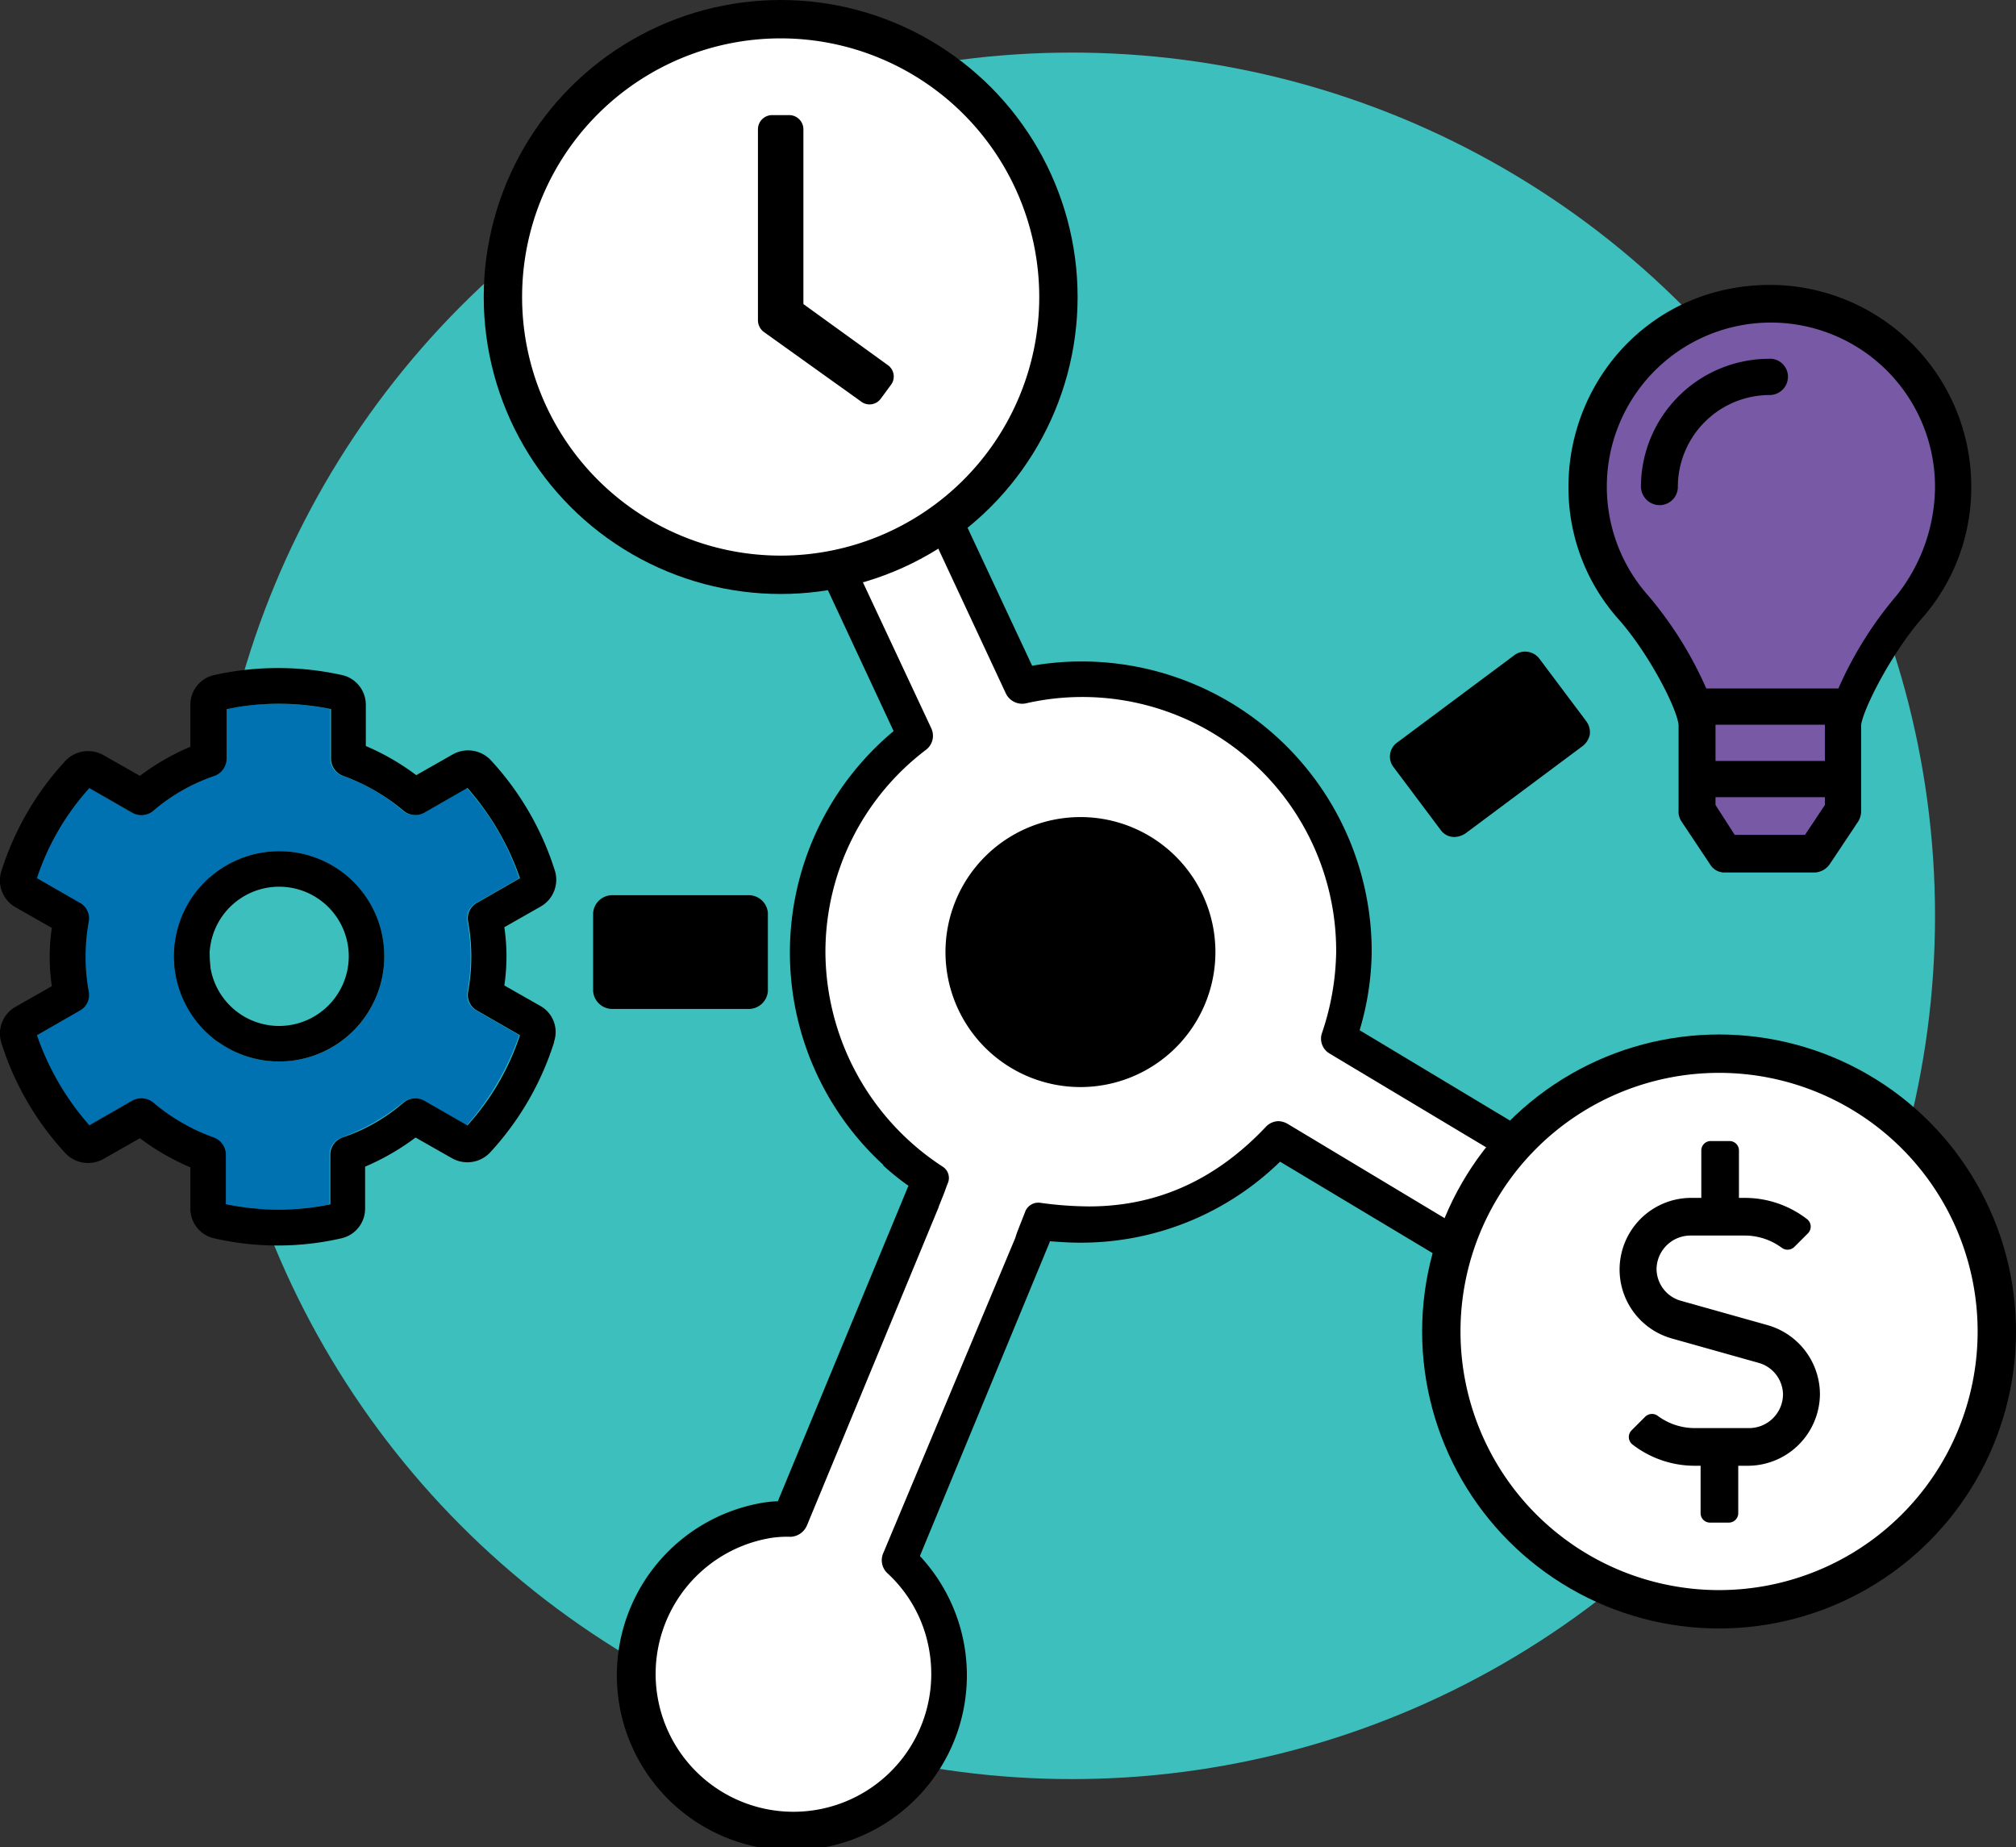 <svg xmlns="http://www.w3.org/2000/svg" id="Capa_1" data-name="Capa 1" viewBox="0 0 393.872 360.797"><rect x="0" y="0" width="393.872" height="360.797" fill="#333333" stroke="none"/><defs><style>.cls-1{fill:#3cbfbd;}.cls-2{fill:#fff;}.cls-3{fill:none;}.cls-4{fill:#0172b1;}.cls-5{fill:#7759a6;}</style></defs><title>2</title><circle class="cls-1" cx="209.425" cy="178.896" r="168.626"></circle><path d="M351.777,233.416a33.401,33.401,0,0,0-18.32,5.551l-41.358-24.843a55.26,55.26,0,0,0,2.359-15.267,56.661,56.661,0,0,0-66.34-55.931l-17.348-37.056a33.594,33.594,0,0,0,7.494-21.234,33.912,33.912,0,1,0-34.558,33.864l17.348,37.195a56.282,56.282,0,0,0-1.943,84.799h-.139a48.661,48.661,0,0,0,4.996,4.025l-.139.278-25.398,61.344a20.705,20.705,0,0,0-2.915.278,34.193,34.193,0,1,0,30.672,10.409L231.449,255.761l.139-.416c1.943.139,3.747.278,5.829.278a55.681,55.681,0,0,0,39.138-15.822l41.22,24.704a20.495,20.495,0,0,0-.139,2.915,33.912,33.912,0,1,0,34.141-34.003Z" transform="translate(-26.466 -12.884)"></path><path class="cls-2" d="M351.777,294.343a26.95,26.95,0,0,1-26.925-26.925c0-1.388.278-2.776.416-4.164a3.259,3.259,0,0,0-1.665-3.47l-45.522-27.341a3.936,3.936,0,0,0-1.804-.555,3.475,3.475,0,0,0-2.498,1.11c-9.576,10.131-20.957,15.544-34.558,15.544a71.962,71.962,0,0,1-9.437-.694,2.738,2.738,0,0,0-3.053,1.804c-.694,1.804-1.665,4.164-1.804,4.719l-.139.416L198.973,316.41a3.458,3.458,0,0,0,.833,3.747,26.45,26.45,0,0,1,8.188,14.989,26.925,26.925,0,1,1-31.227-21.79,20.324,20.324,0,0,1,4.164-.278,3.639,3.639,0,0,0,3.192-2.221l25.676-62.038.139-.416h0l.833-2.082c.278-.694.555-1.527.833-2.221a2.616,2.616,0,0,0-.972-3.331,50.254,50.254,0,0,1-22.9-42.052A49.561,49.561,0,0,1,207.439,159.304a3.439,3.439,0,0,0,.972-4.164l-19.569-41.775a3.37,3.37,0,0,0-2.915-1.943,4.279,4.279,0,0,0-1.388.139h-.278a27.196,27.196,0,1,1,19.846-8.744,3.325,3.325,0,0,0-.555,3.886l19.43,41.636a3.54,3.54,0,0,0,3.886,1.943,49.588,49.588,0,0,1,60.65,48.575,51.396,51.396,0,0,1-2.776,15.822,3.381,3.381,0,0,0,1.527,4.025l45.661,27.341a3.579,3.579,0,0,0,3.886-.139,26.272,26.272,0,0,1,23.455-4.441,26.925,26.925,0,0,1-7.495,52.878Z" transform="translate(-26.466 -12.884)"></path><path d="M237.556,172.489a26.369,26.369,0,1,0,26.369,26.369A26.358,26.358,0,0,0,237.556,172.489Z" transform="translate(-26.466 -12.884)"></path><path d="M172.465,187.755H146.373a3.762,3.762,0,0,0-4.025,3.47v15.267a3.762,3.762,0,0,0,4.025,3.47h26.092a3.762,3.762,0,0,0,4.025-3.47V191.225A3.762,3.762,0,0,0,172.465,187.755Z" transform="translate(-26.466 -12.884)"></path><path d="M336.372,153.753l-9.16-12.213a3.507,3.507,0,0,0-4.858-.694L299.454,157.916a3.368,3.368,0,0,0-.694,4.858l9.16,12.213a3.24,3.24,0,0,0,2.776,1.388,4.13,4.13,0,0,0,2.082-.694l22.9-17.071a3.814,3.814,0,0,0,1.388-2.221A3.64,3.64,0,0,0,336.372,153.753Z" transform="translate(-26.466 -12.884)"></path><path class="cls-3" d="M81.004,186.09a13.601,13.601,0,1,0,13.601,13.601A13.623,13.623,0,0,0,81.004,186.09Z" transform="translate(-26.466 -12.884)"></path><path class="cls-4" d="M119.448,210.239a3.454,3.454,0,0,1-1.665-3.608,38.097,38.097,0,0,0,0-13.74,3.454,3.454,0,0,1,1.665-3.608l8.466-4.858a50.288,50.288,0,0,0-10.27-17.626l-8.466,4.858a3.579,3.579,0,0,1-4.025-.416,35.876,35.876,0,0,0-11.797-6.801,3.596,3.596,0,0,1-2.359-3.331v-9.715a50.505,50.505,0,0,0-20.402,0v9.715a3.596,3.596,0,0,1-2.359,3.331,40.888,40.888,0,0,0-11.936,6.801,3.579,3.579,0,0,1-4.025.416l-8.466-4.858a52.504,52.504,0,0,0-10.27,17.626l8.466,4.858a3.454,3.454,0,0,1,1.665,3.608,38.097,38.097,0,0,0,0,13.74,3.454,3.454,0,0,1-1.665,3.608l-8.466,4.858a50.287,50.287,0,0,0,10.27,17.626l8.466-4.858a3.579,3.579,0,0,1,4.025.416,35.876,35.876,0,0,0,11.797,6.801,3.596,3.596,0,0,1,2.359,3.331v9.715a50.504,50.504,0,0,0,20.402,0v-9.715a3.596,3.596,0,0,1,2.359-3.331,40.888,40.888,0,0,0,11.936-6.801,3.579,3.579,0,0,1,4.025-.416l8.466,4.858a52.503,52.503,0,0,0,10.27-17.626Zm-38.444,9.993a20.54,20.54,0,1,1,20.54-20.54A20.494,20.494,0,0,1,81.004,220.231Z" transform="translate(-26.466 -12.884)"></path><path d="M132.078,209.406l-7.078-4.025a39.092,39.092,0,0,0,0-11.38l7.078-4.025a6.017,6.017,0,0,0,2.776-7.078,56.943,56.943,0,0,0-12.491-21.512,6.104,6.104,0,0,0-7.494-1.11l-7.078,4.025a46.615,46.615,0,0,0-9.854-5.69v-8.05a5.941,5.941,0,0,0-4.719-5.829,57.687,57.687,0,0,0-24.843,0,5.941,5.941,0,0,0-4.719,5.829v8.188a46.615,46.615,0,0,0-9.854,5.69l-7.078-4.025a6.104,6.104,0,0,0-7.494,1.11,56.944,56.944,0,0,0-12.491,21.512,6.017,6.017,0,0,0,2.776,7.078l7.078,4.025a39.091,39.091,0,0,0,0,11.38l-7.078,4.025a6.017,6.017,0,0,0-2.776,7.078A56.944,56.944,0,0,0,39.23,238.135a6.104,6.104,0,0,0,7.494,1.11l7.078-4.025a46.615,46.615,0,0,0,9.854,5.69v8.05a5.941,5.941,0,0,0,4.719,5.829,55.66,55.66,0,0,0,24.704,0,5.941,5.941,0,0,0,4.719-5.829v-8.188a46.615,46.615,0,0,0,9.854-5.69l7.078,4.025a6.104,6.104,0,0,0,7.494-1.11,56.943,56.943,0,0,0,12.491-21.512v-.139A5.831,5.831,0,0,0,132.078,209.406Zm-22.761,18.459a3.579,3.579,0,0,0-4.025.416,35.14,35.14,0,0,1-11.936,6.801,3.596,3.596,0,0,0-2.359,3.331v9.715a50.504,50.504,0,0,1-20.402,0v-9.715a3.596,3.596,0,0,0-2.359-3.331A38.495,38.495,0,0,1,56.439,228.281a3.579,3.579,0,0,0-4.025-.416l-8.466,4.858a52.504,52.504,0,0,1-10.27-17.626l8.466-4.858a3.454,3.454,0,0,0,1.665-3.608,38.097,38.097,0,0,1,0-13.74,3.454,3.454,0,0,0-1.665-3.608l-8.466-4.858a49.085,49.085,0,0,1,10.27-17.626l8.466,4.858a3.579,3.579,0,0,0,4.025-.416,35.14,35.14,0,0,1,11.936-6.801,3.596,3.596,0,0,0,2.359-3.331v-9.715a50.505,50.505,0,0,1,20.402,0v9.715a3.596,3.596,0,0,0,2.359,3.331,38.495,38.495,0,0,1,11.797,6.801,3.579,3.579,0,0,0,4.025.416l8.466-4.858a52.503,52.503,0,0,1,10.27,17.626l-8.466,4.858a3.454,3.454,0,0,0-1.665,3.608,38.096,38.096,0,0,1,0,13.74,3.454,3.454,0,0,0,1.665,3.608l8.466,4.858a49.086,49.086,0,0,1-10.27,17.626Z" transform="translate(-26.466 -12.884)"></path><path d="M81.004,179.151a20.54,20.54,0,1,0,20.54,20.54A20.494,20.494,0,0,0,81.004,179.151Zm0,34.141a13.601,13.601,0,1,1,13.601-13.601A13.623,13.623,0,0,1,81.004,213.292Z" transform="translate(-26.466 -12.884)"></path><path d="M411.594,107.953a38.604,38.604,0,0,1-9.715,25.814c-5.69,6.523-11.242,17.21-11.797,20.679v16.793a3.917,3.917,0,0,1-.555,2.082l-5.551,8.327a3.771,3.771,0,0,1-2.915,1.665H363.435a3.262,3.262,0,0,1-2.915-1.665l-5.551-8.327a3.345,3.345,0,0,1-.555-2.082V154.447c-.416-3.47-5.968-14.156-11.797-20.679a38.604,38.604,0,0,1-9.715-25.814c0-20.818,16.238-39.415,39.415-39.415A39.359,39.359,0,0,1,411.594,107.953Z" transform="translate(-26.466 -12.884)"></path><path class="cls-5" d="M404.516,107.953a32.073,32.073,0,0,0-32.06-32.06,32.052,32.052,0,0,0-24.01,53.294,73.788,73.788,0,0,1,11.381,18.181h25.814a73.786,73.786,0,0,1,11.381-18.181A34.415,34.415,0,0,0,404.516,107.953Z" transform="translate(-26.466 -12.884)"></path><path d="M375.787,86.441a3.583,3.583,0,0,1-3.608,3.608,17.947,17.947,0,0,0-17.903,17.903,3.583,3.583,0,0,1-3.608,3.608,3.674,3.674,0,0,1-3.608-3.608,25.055,25.055,0,0,1,24.982-24.982A3.509,3.509,0,0,1,375.787,86.441Z" transform="translate(-26.466 -12.884)"></path><polygon class="cls-5" points="356.538 155.718 335.165 155.718 335.165 157.245 338.913 163.074 352.652 163.074 356.538 157.245 356.538 155.718"></polygon><polygon class="cls-5" points="356.538 141.562 335.165 141.562 335.165 148.64 356.538 148.64 356.538 141.562"></polygon><circle cx="152.522" cy="58.013" r="58.013"></circle><path class="cls-2" d="M178.988,20.379A50.518,50.518,0,1,0,229.506,70.897,50.524,50.524,0,0,0,178.988,20.379Z" transform="translate(-26.466 -12.884)"></path><path d="M175.657,77.698a2.897,2.897,0,0,1-1.11-2.221V38.143a2.784,2.784,0,0,1,2.776-2.776h3.331a2.784,2.784,0,0,1,2.776,2.776V72.285l16.516,11.936a2.715,2.715,0,0,1,.555,3.886l-1.943,2.637a2.715,2.715,0,0,1-3.886.555Z" transform="translate(-26.466 -12.884)"></path><circle cx="335.859" cy="260.086" r="58.013"></circle><path class="cls-2" d="M412.843,272.97a50.518,50.518,0,1,0-50.518,50.518A50.524,50.524,0,0,0,412.843,272.97Z" transform="translate(-26.466 -12.884)"></path><path d="M382.032,285.183a14.097,14.097,0,0,1-14.156,14.017H366.072v9.299a1.837,1.837,0,0,1-1.804,1.804h-3.747a1.837,1.837,0,0,1-1.804-1.804v-9.299H357.467a19.88,19.88,0,0,1-12.074-4.164,1.854,1.854,0,0,1-.139-2.776l2.637-2.637a1.898,1.898,0,0,1,2.498-.139,12.14,12.14,0,0,0,7.217,2.359h10.548a6.635,6.635,0,0,0,6.662-6.523,6.501,6.501,0,0,0-4.858-6.245l-16.793-4.719a13.992,13.992,0,0,1,3.886-27.48H358.855v-9.299a1.837,1.837,0,0,1,1.804-1.804h3.747a1.837,1.837,0,0,1,1.804,1.804v9.299h1.249a19.88,19.88,0,0,1,12.074,4.164,1.854,1.854,0,0,1,.139,2.776l-2.637,2.637a1.898,1.898,0,0,1-2.498.139,12.14,12.14,0,0,0-7.217-2.359H356.773a6.635,6.635,0,0,0-6.662,6.523,6.501,6.501,0,0,0,4.858,6.245l16.793,4.719A14.075,14.075,0,0,1,382.032,285.183Z" transform="translate(-26.466 -12.884)"></path></svg>